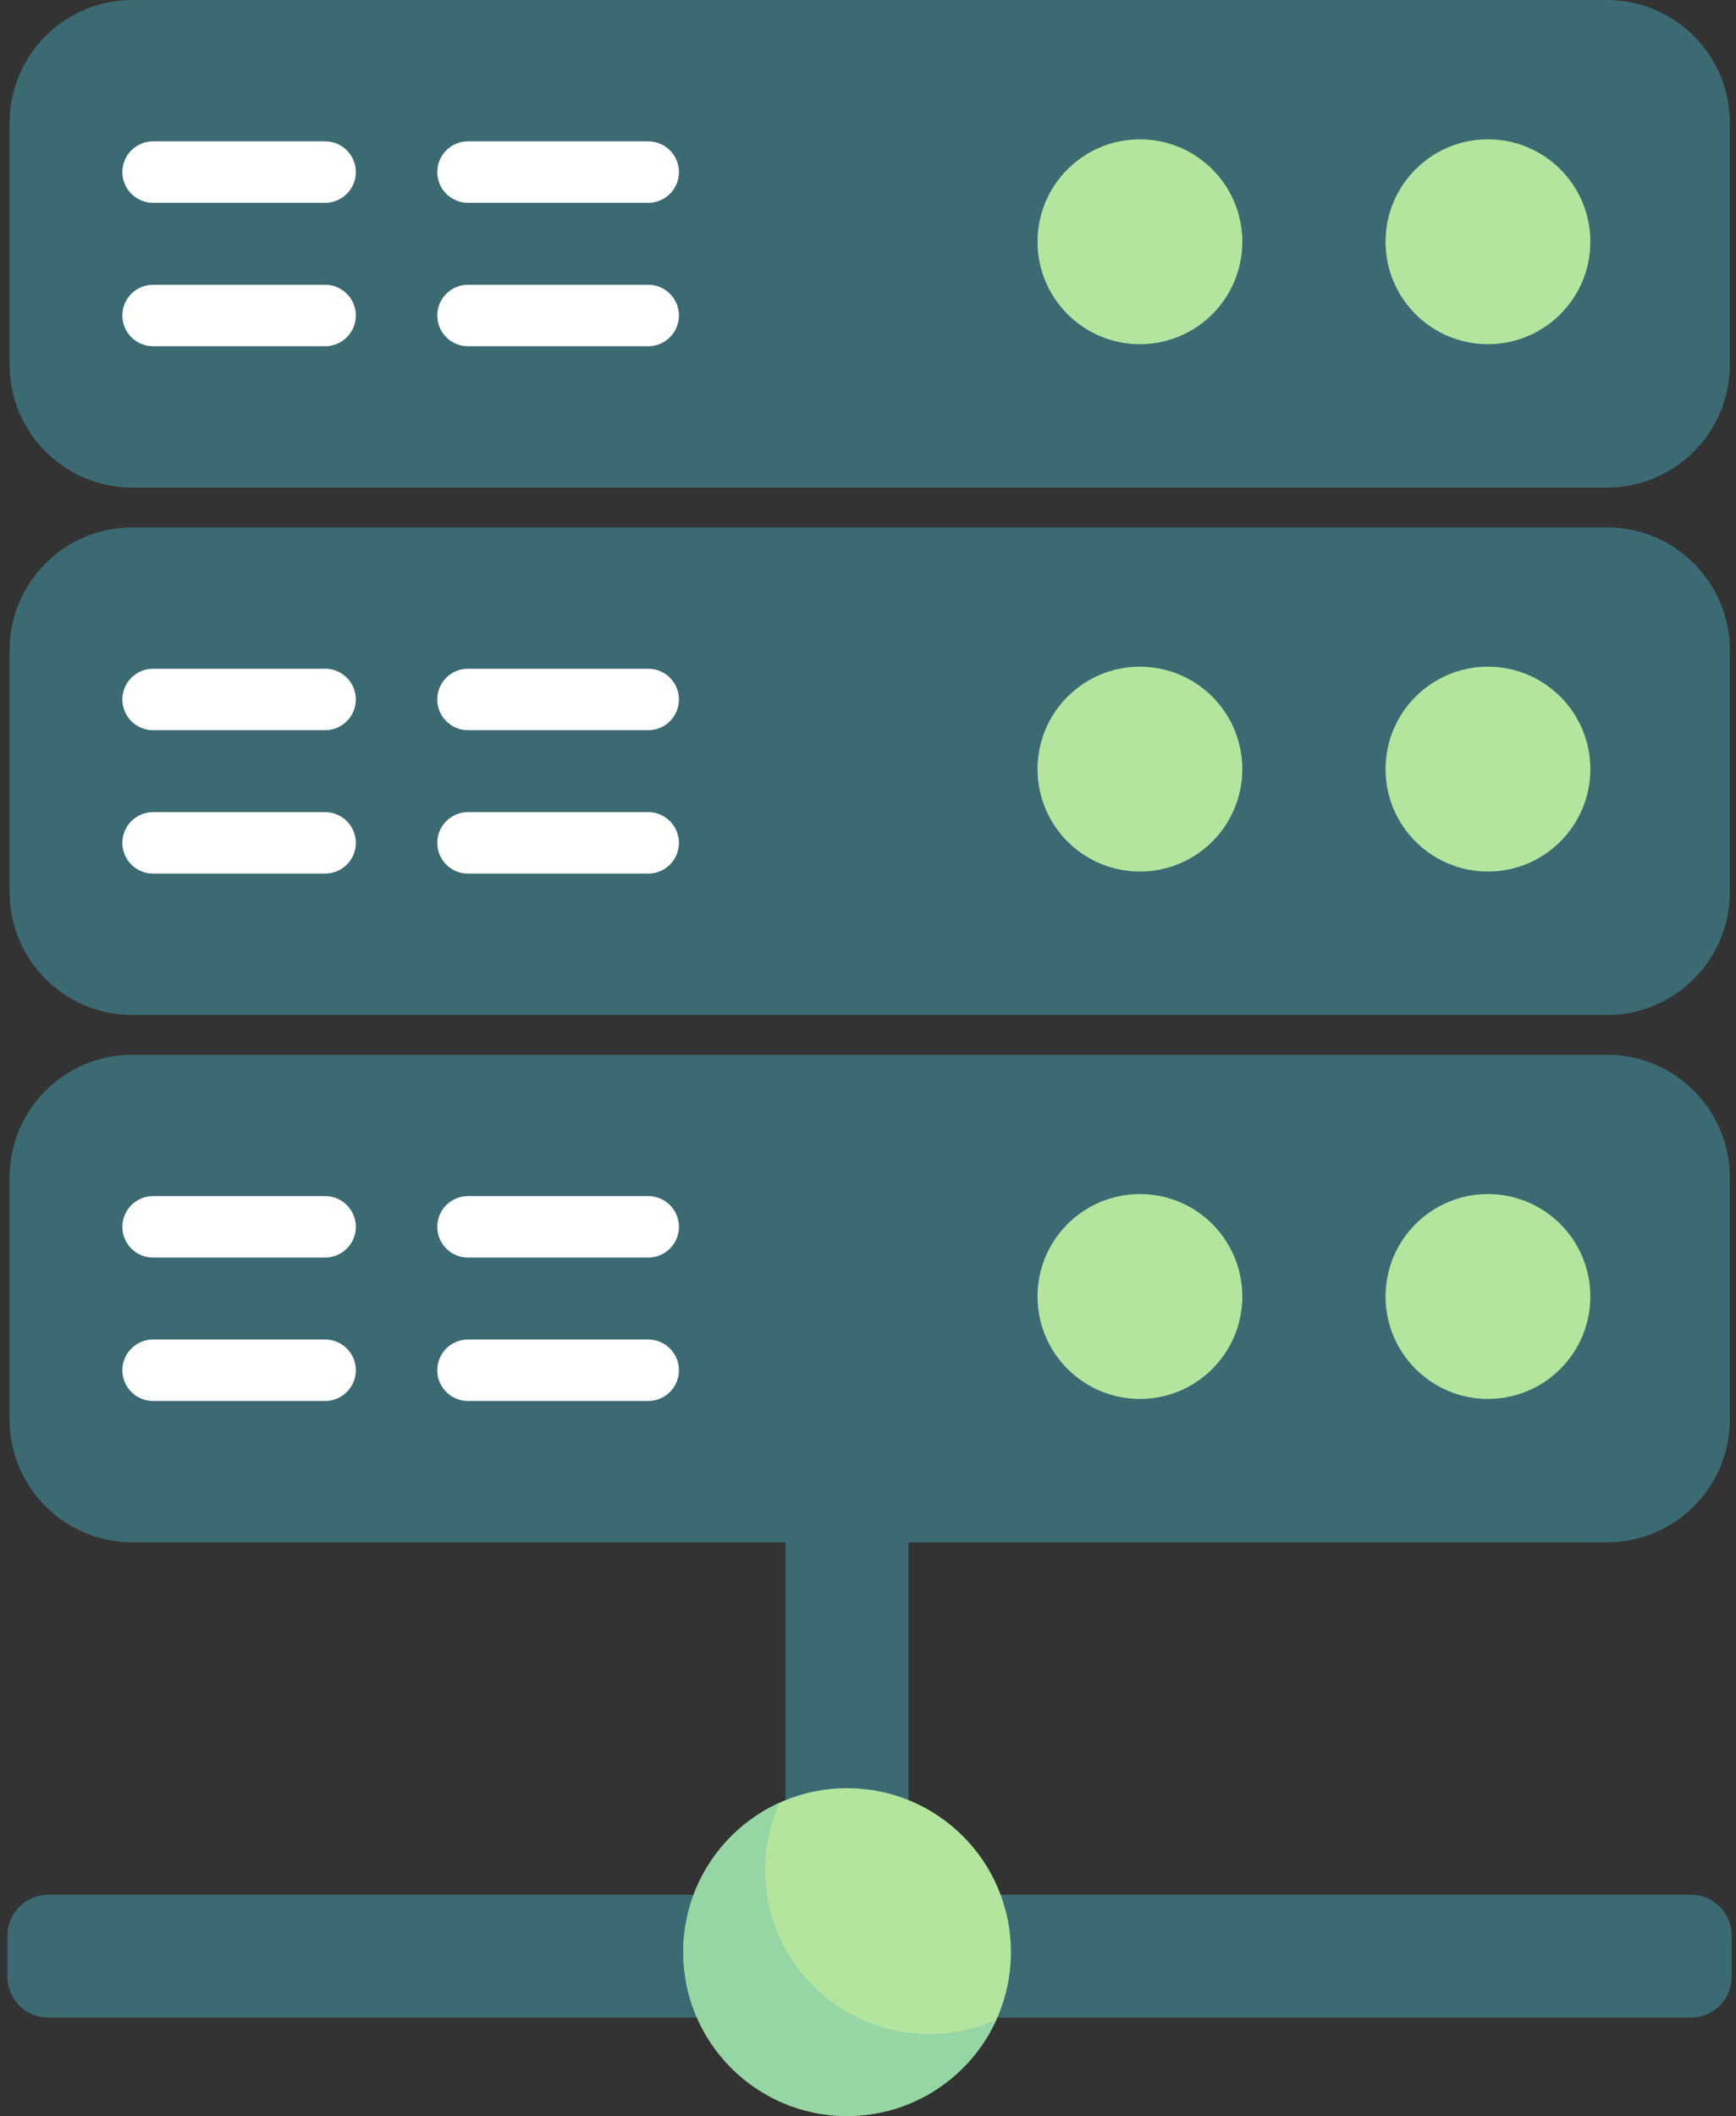 <?xml version="1.0" encoding="utf-8"?>
<svg xmlns="http://www.w3.org/2000/svg" fill="none" height="106" viewBox="0 0 87 106" width="87">
<rect x="0" y="0" width="87" height="106" fill="#333333" stroke="none"/>
<path d="M39.371 73.055H45.529V97.687H39.371V73.055Z" fill="#3C6A73"/>
<path d="M2.424 101.074H84.734C85.867 101.074 86.786 100.155 86.786 99.021V96.968C86.786 95.835 85.867 94.916 84.734 94.916H2.424C1.29 94.916 0.371 95.835 0.371 96.968V99.021C0.371 100.155 1.29 101.074 2.424 101.074Z" fill="#3C6A73"/>
<path d="M6.638 0H80.532C83.933 0 86.69 2.757 86.69 6.158V18.268C86.69 21.669 83.933 24.426 80.532 24.426H6.638C3.237 24.426 0.48 21.669 0.48 18.268V6.158C0.48 2.757 3.237 0 6.638 0Z" fill="#3C6A73"/>
<path d="M6.638 26.419L43.585 26.419L80.532 26.419C83.933 26.419 86.69 29.176 86.69 32.577V44.687C86.69 48.088 83.933 50.845 80.532 50.845H6.638C3.237 50.845 0.48 48.088 0.48 44.687V32.577C0.48 29.176 3.237 26.419 6.638 26.419Z" fill="#3C6A73"/>
<path d="M6.638 52.837L43.002 52.837L80.532 52.837C83.933 52.837 86.69 55.594 86.69 58.995V71.106C86.69 74.507 83.933 77.263 80.532 77.263H6.638C3.237 77.263 0.48 74.507 0.48 71.106V58.995C0.48 55.594 3.237 52.837 6.638 52.837Z" fill="#3C6A73"/>
<path d="M42.453 106C46.987 106 50.663 102.324 50.663 97.79C50.663 93.255 46.987 89.579 42.453 89.579C37.918 89.579 34.242 93.255 34.242 97.79C34.242 102.324 37.918 106 42.453 106Z" fill="#B3E59F"/>
<path d="M49.937 101.168C48.65 104.017 45.782 106 42.453 106C37.918 106 34.242 102.324 34.242 97.79C34.242 94.46 36.225 91.593 39.074 90.306C38.606 91.336 38.347 92.481 38.347 93.684C38.347 98.219 42.024 101.895 46.558 101.895C47.761 101.895 48.906 101.636 49.937 101.168Z" fill="#95D6A4"/>
<path d="M74.569 17.242C77.403 17.242 79.701 14.945 79.701 12.111C79.701 9.276 77.403 6.979 74.569 6.979C71.735 6.979 69.438 9.276 69.438 12.111C69.438 14.945 71.735 17.242 74.569 17.242Z" fill="#B3E59F"/>
<path d="M57.128 17.242C59.962 17.242 62.259 14.945 62.259 12.111C62.259 9.276 59.962 6.979 57.128 6.979C54.294 6.979 51.996 9.276 51.996 12.111C51.996 14.945 54.294 17.242 57.128 17.242Z" fill="#B3E59F"/>
<path d="M74.569 43.66C77.403 43.66 79.701 41.363 79.701 38.529C79.701 35.695 77.403 33.398 74.569 33.398C71.735 33.398 69.438 35.695 69.438 38.529C69.438 41.363 71.735 43.66 74.569 43.66Z" fill="#B3E59F"/>
<path d="M74.569 70.079C77.403 70.079 79.701 67.782 79.701 64.948C79.701 62.114 77.403 59.816 74.569 59.816C71.735 59.816 69.438 62.114 69.438 64.948C69.438 67.782 71.735 70.079 74.569 70.079Z" fill="#B3E59F"/>
<path d="M57.128 43.66C59.962 43.66 62.259 41.363 62.259 38.529C62.259 35.695 59.962 33.398 57.128 33.398C54.294 33.398 51.996 35.695 51.996 38.529C51.996 41.363 54.294 43.66 57.128 43.66Z" fill="#B3E59F"/>
<path d="M57.128 70.079C59.962 70.079 62.259 67.782 62.259 64.948C62.259 62.114 59.962 59.816 57.128 59.816C54.294 59.816 51.996 62.114 51.996 64.948C51.996 67.782 54.294 70.079 57.128 70.079Z" fill="#B3E59F"/>
<path d="M16.293 10.16H7.672C6.822 10.16 6.133 9.471 6.133 8.621C6.133 7.77 6.822 7.081 7.672 7.081H16.293C17.143 7.081 17.833 7.77 17.833 8.621C17.833 9.471 17.143 10.16 16.293 10.16Z" fill="white"/>
<path d="M16.293 17.345H7.672C6.822 17.345 6.133 16.656 6.133 15.805C6.133 14.955 6.822 14.266 7.672 14.266H16.293C17.143 14.266 17.833 14.955 17.833 15.805C17.833 16.656 17.143 17.345 16.293 17.345Z" fill="white"/>
<path d="M32.485 10.16H23.453C22.603 10.16 21.914 9.471 21.914 8.621C21.914 7.77 22.603 7.081 23.453 7.081H32.485C33.335 7.081 34.025 7.77 34.025 8.621C34.025 9.471 33.335 10.16 32.485 10.16Z" fill="white"/>
<path d="M32.485 17.345H23.453C22.603 17.345 21.914 16.656 21.914 15.805C21.914 14.955 22.603 14.266 23.453 14.266H32.485C33.335 14.266 34.025 14.955 34.025 15.805C34.025 16.656 33.335 17.345 32.485 17.345Z" fill="white"/>
<path d="M16.293 36.579H7.672C6.822 36.579 6.133 35.89 6.133 35.039C6.133 34.189 6.822 33.5 7.672 33.5H16.293C17.143 33.5 17.833 34.189 17.833 35.039C17.833 35.89 17.143 36.579 16.293 36.579Z" fill="white"/>
<path d="M16.293 43.763H7.672C6.822 43.763 6.133 43.074 6.133 42.224C6.133 41.373 6.822 40.684 7.672 40.684H16.293C17.143 40.684 17.833 41.373 17.833 42.224C17.833 43.074 17.143 43.763 16.293 43.763Z" fill="white"/>
<path d="M32.485 36.579H23.453C22.603 36.579 21.914 35.89 21.914 35.039C21.914 34.189 22.603 33.5 23.453 33.5H32.485C33.335 33.5 34.025 34.189 34.025 35.039C34.025 35.89 33.335 36.579 32.485 36.579Z" fill="white"/>
<path d="M32.485 43.763H23.453C22.603 43.763 21.914 43.074 21.914 42.224C21.914 41.373 22.603 40.684 23.453 40.684H32.485C33.335 40.684 34.025 41.373 34.025 42.224C34.025 43.074 33.335 43.763 32.485 43.763Z" fill="white"/>
<path d="M16.293 62.998H7.672C6.822 62.998 6.133 62.309 6.133 61.458C6.133 60.608 6.822 59.919 7.672 59.919H16.293C17.143 59.919 17.833 60.608 17.833 61.458C17.833 62.309 17.143 62.998 16.293 62.998Z" fill="white"/>
<path d="M16.293 70.182H7.672C6.822 70.182 6.133 69.493 6.133 68.642C6.133 67.792 6.822 67.103 7.672 67.103H16.293C17.143 67.103 17.833 67.792 17.833 68.642C17.833 69.493 17.143 70.182 16.293 70.182Z" fill="white"/>
<path d="M32.485 62.998H23.453C22.603 62.998 21.914 62.309 21.914 61.458C21.914 60.608 22.603 59.919 23.453 59.919H32.485C33.335 59.919 34.025 60.608 34.025 61.458C34.025 62.309 33.335 62.998 32.485 62.998Z" fill="white"/>
<path d="M32.485 70.182H23.453C22.603 70.182 21.914 69.493 21.914 68.642C21.914 67.792 22.603 67.103 23.453 67.103H32.485C33.335 67.103 34.025 67.792 34.025 68.642C34.025 69.493 33.335 70.182 32.485 70.182Z" fill="white"/>
</svg>
